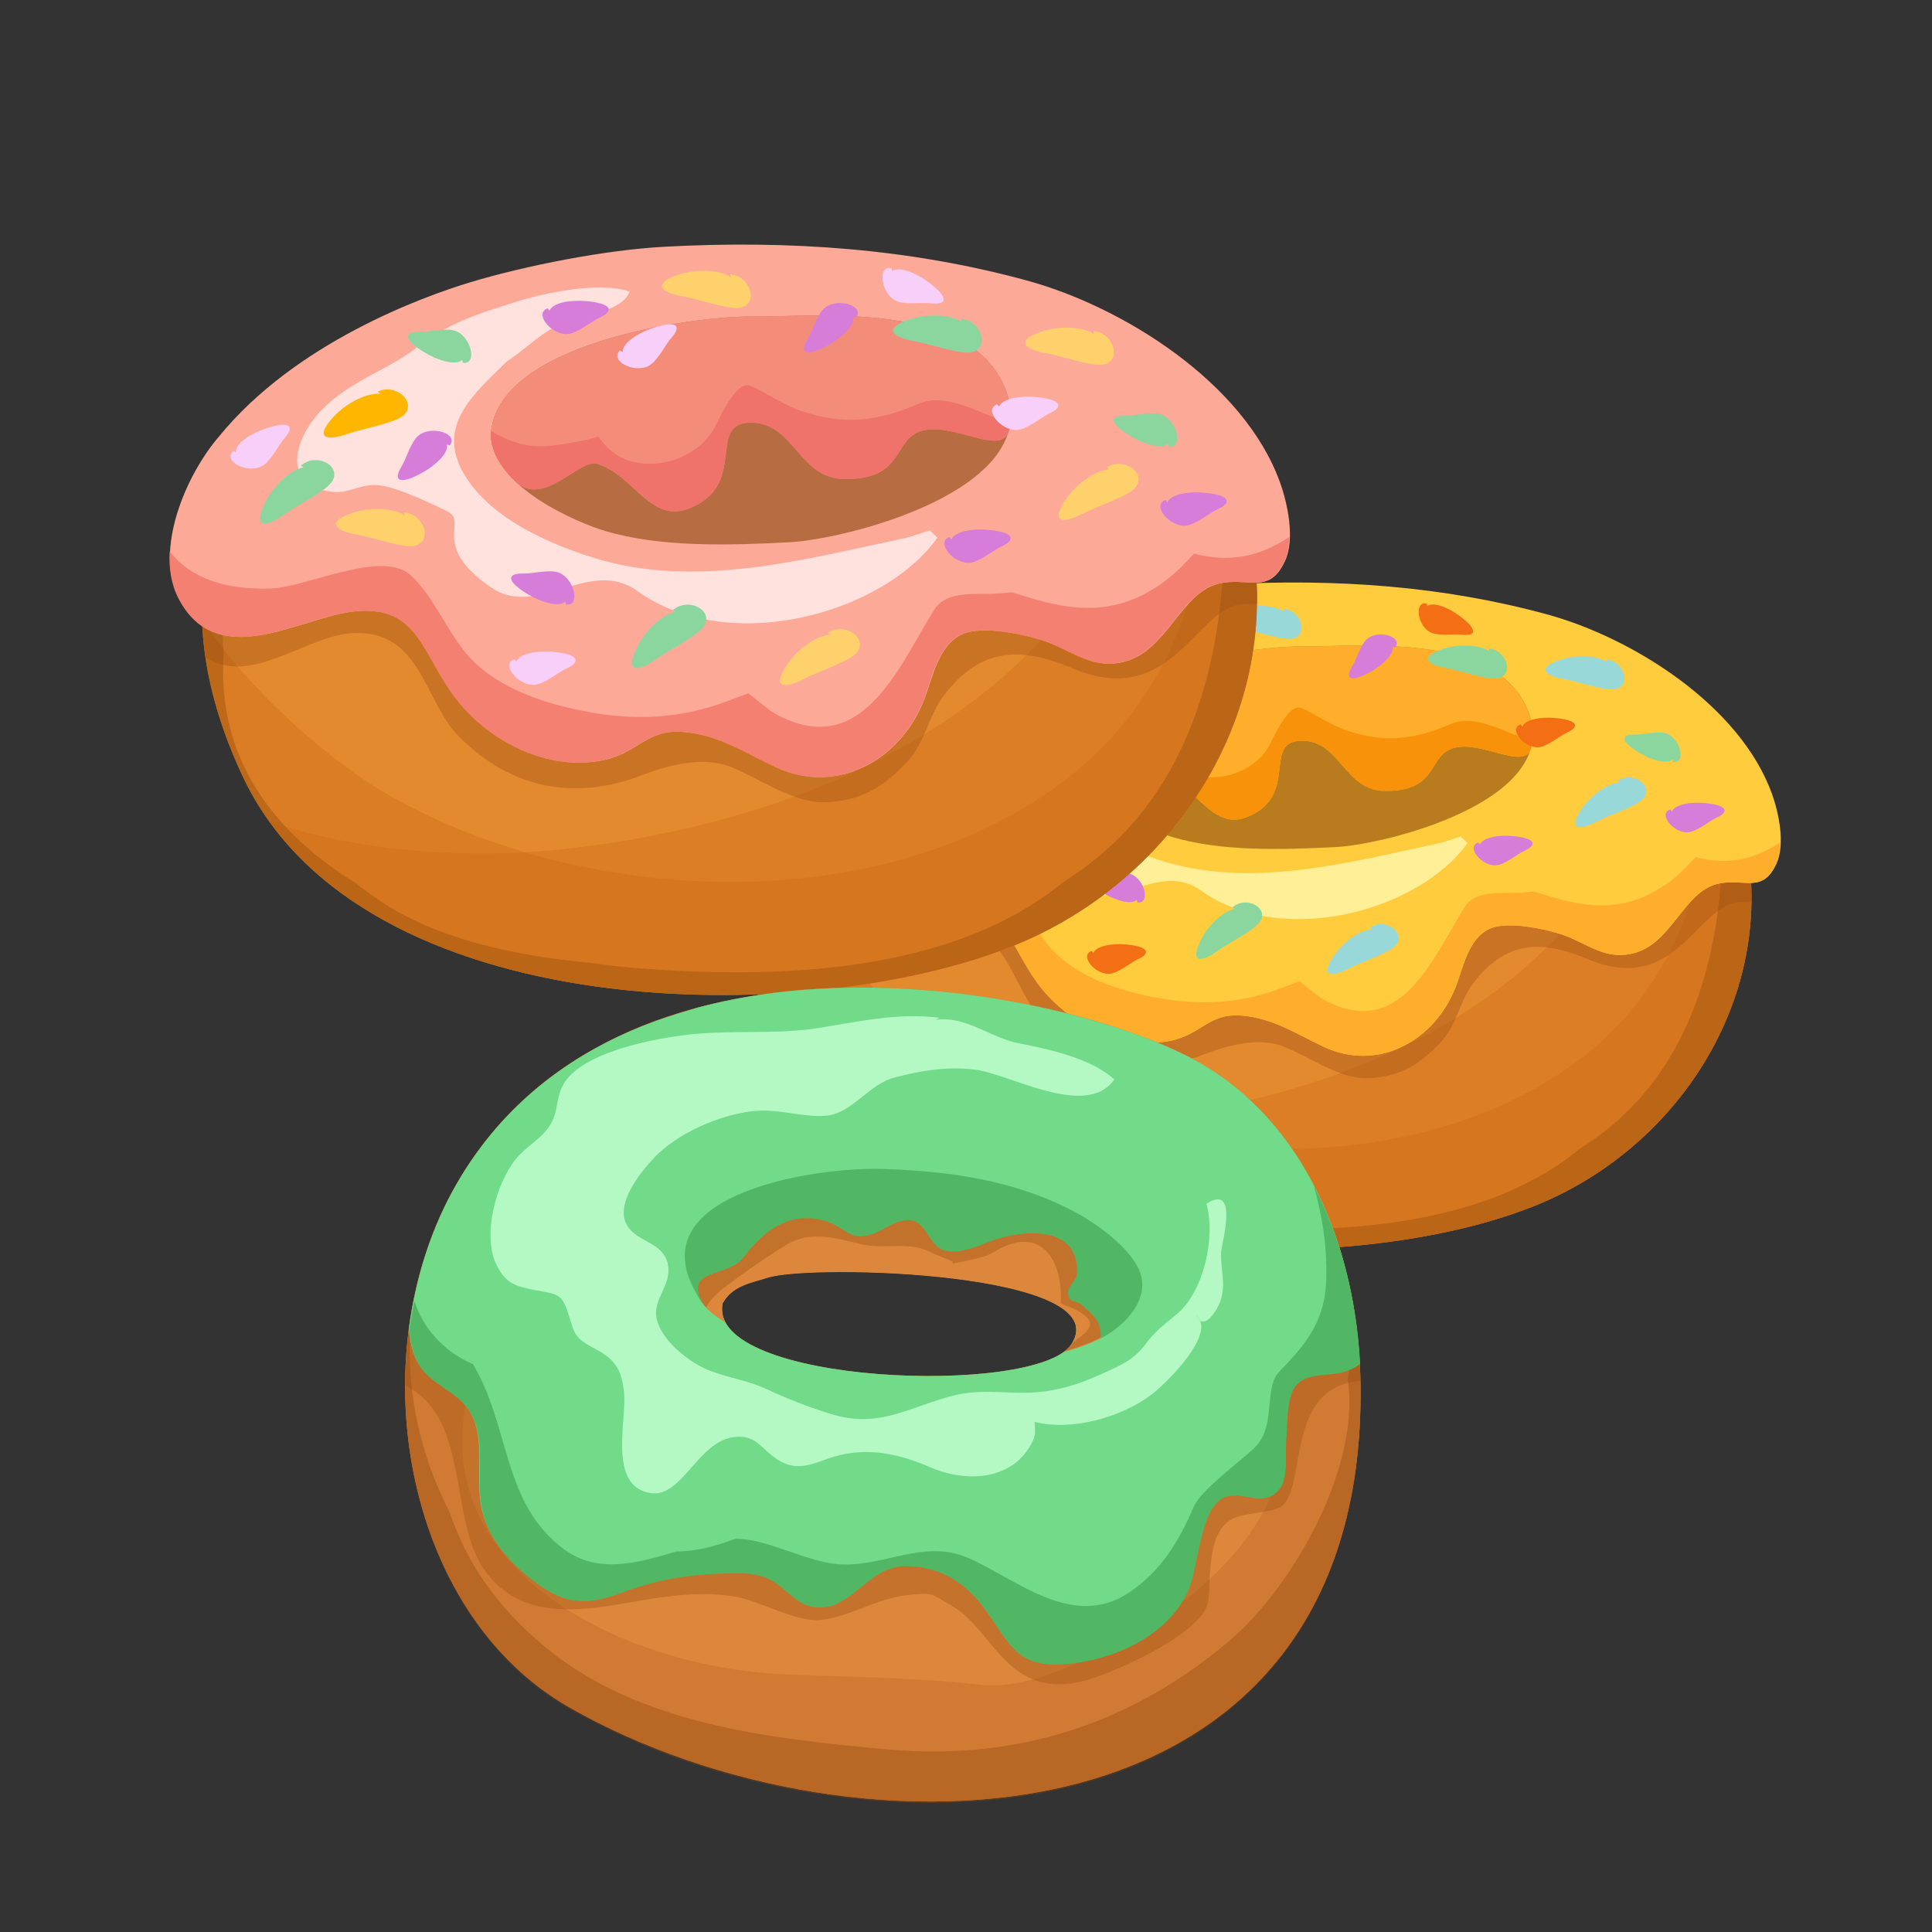 <?xml version="1.0" encoding="utf-8"?>
<!-- Generator: Adobe Illustrator 13.0.0, SVG Export Plug-In . SVG Version: 6.00 Build 14948)  -->
<!DOCTYPE svg PUBLIC "-//W3C//DTD SVG 1.1//EN" "http://www.w3.org/Graphics/SVG/1.1/DTD/svg11.dtd">
<svg version="1.1" id="Layer_1" xmlns="http://www.w3.org/2000/svg" xmlns:xlink="http://www.w3.org/1999/xlink" x="0px" y="0px"
	 width="100px" height="100px" viewBox="0 0 100 100" enable-background="new 0 0 100 100" xml:space="preserve">
<rect x="0" y="0" width="100" height="100" fill="#333333" stroke="none"/>
<g>
	<path fill="#E38A2F" d="M43.981,54.573c5.406,11.582,26.064,11.693,35.59,7.785c8.186-3.357,13.412-12.556,10.053-21.474
		c-3.338-8.859-10.643-10.23-21.273-10.23C55.183,29.421,36.071,37.613,43.981,54.573z"/>
	<path opacity="0.53" fill="#D3741E" d="M58.233,58.013c-3.516,0.34-8.713,0.168-13.02-1.342c6.795,9.482,25.445,9.344,34.357,5.688
		c8.186-3.357,13.412-12.556,10.053-21.474c-1.039-2.756-2.463-4.787-4.25-6.279c0.758,3.855-0.48,8.275-2.924,11.648
		C77.019,53.753,67.165,57.146,58.233,58.013z"/>
	<path opacity="0.47" fill="#D17019" d="M81.747,54.849c-8.461,6.379-22.018,5.719-30.967,0.66
		c-2.588-1.463-6.264-4.585-8.646-8.076c0.068,2.176,0.645,4.553,1.848,7.14c5.406,11.582,26.064,11.693,35.59,7.785
		c8.186-3.357,13.412-12.556,10.053-21.474c-0.531-1.408-1.164-2.627-1.893-3.684C89.376,43.537,87.319,50.646,81.747,54.849z"/>
	<path opacity="0.35" fill="#894509" d="M82.616,58.888c-0.297,0.213-0.596,0.416-0.896,0.607
		c-5.084,4.168-13.064,4.457-19.559,3.939c-0.707-0.057-1.443-0.141-2.197-0.254c-3.563-0.318-7.135-1.143-9.664-2.857
		c-0.377-0.256-0.73-0.52-1.074-0.787c-3.764-2.309-6.441-5.742-6.096-10.582c-0.402-4.535,1.375-9.18,4.67-12.809
		c-5.129,4.027-7.66,10.191-3.818,18.427c5.406,11.582,26.064,11.693,35.59,7.785c8.186-3.357,13.412-12.556,10.053-21.474
		c-0.99-2.621-2.328-4.586-3.996-6.059c2.387,2.637,3.715,6.025,3.504,9.969C88.845,50.228,87.21,55.575,82.616,58.888z"/>
	<path opacity="0.36" fill="#9B5012" d="M42.312,49.152c2.09,1.328,4.611-1.016,6.744-1.131c3.156-0.166,3.268,3.114,4.881,4.749
		c2.35,2.384,5.299,2.987,8.4,1.798c1.234-0.471,2.842-0.91,4.143-0.381c1.359,0.547,2.842,1.672,4.342,1.617
		c1.6-0.061,2.66-0.688,3.742-1.855c0.857-0.919,0.963-2.085,1.67-3.028c1.658-2.2,3.496-2.313,5.928-1.284
		c4.867,2.063,5.779-3.381,8.252-2.928c0.088,0.018,0.176-0.035,0.262-0.057c0.021-1.893-0.301-3.836-1.027-5.768
		c-3.34-8.859-10.645-10.23-21.277-10.23C56.696,29.56,40.349,35.882,42.312,49.152z"/>
	<path fill="#FFCC3E" d="M63.392,30.251c-2.715,0.146-6.359,0.861-8.908,1.629c-2.236,0.674-8.07,2.799-11.572,7.098
		c-1.504,1.74-3.025,5.213-1.832,7.473c1.748,3.309,5.375,0.971,7.836,0.605c3.068-0.461,3.287,1.727,4.742,3.762
		c1.494,2.088,4.291,3.595,6.939,3.052c1.625-0.334,1.984-1.468,3.732-1.3c1.637,0.156,2.803,0.966,4.219,1.624
		c2.809,1.303,5.699-0.338,6.779-3.054c0.42-1.057,0.66-2.586,1.822-3.084c0.938-0.402,2.984,0.049,3.855,0.369
		c1.205,0.443,2.148,1.309,3.607,0.902c1.922-0.535,2.549-3.137,4.256-3.568c1.387-0.355,2.35,0.555,3.086-1.066
		c0.461-1.012,0.111-2.631-0.236-3.602c-1.652-4.59-7.23-8.088-11.656-9.295C74.731,30.345,69.204,29.933,63.392,30.251z"/>
	<path fill="#FFAE2C" d="M75.804,46.96c-1.648,2.639-3.359,7.083-7.451,4.684c-0.369-0.277-0.734-0.564-1.09-0.855
		c-0.66,0.24-1.314,0.516-1.984,0.695c-1.738,0.473-3.428,0.504-5.203,0.193c-1.932-0.334-4.189-1.012-5.588-2.491
		c-1.059-1.119-1.676-2.865-2.791-3.85c-1.309-1.156-4.773,0.582-6.4,0.633c-1.473,0.049-3.168-0.201-4.273-1.287
		c-0.139-0.133-0.262-0.273-0.381-0.414c-0.041,0.777,0.074,1.531,0.416,2.182c1.744,3.309,5.375,0.971,7.834,0.605
		c3.068-0.461,3.291,1.727,4.746,3.762c1.492,2.088,4.287,3.595,6.936,3.052c1.627-0.334,1.98-1.468,3.734-1.3
		c1.637,0.156,2.803,0.966,4.221,1.624c2.807,1.303,5.699-0.338,6.775-3.054c0.424-1.057,0.664-2.586,1.822-3.084
		c0.941-0.402,2.988,0.049,3.859,0.369c1.203,0.443,2.145,1.309,3.604,0.902c1.92-0.535,2.549-3.137,4.26-3.568
		c1.383-0.355,2.348,0.555,3.086-1.066c0.143-0.314,0.199-0.693,0.207-1.088c-0.383,0.248-0.787,0.469-1.221,0.635
		c-1.045,0.404-2.129,0.402-3.152,0.125c-0.1,0.098-0.207,0.203-0.32,0.328c-0.604,0.662-1.277,1.188-2.082,1.588
		c-2.068,1.031-3.986,0.506-5.973-0.137c-0.23,0.025-0.461,0.049-0.691,0.063C77.745,46.269,76.388,46.027,75.804,46.96z"/>
	<path opacity="0.6" fill="#894509" d="M67.343,33.46c-2.666-0.008-11.725,1.219-11.93,5.455c0.104,2.41,4.031,4.039,5.262,4.408
		c2.551,0.76,5.717,0.66,8.438,0.523c2.709-0.139,11.518-2.395,10.061-6.816C77.751,32.714,70.739,33.468,67.343,33.46z"/>
	<path fill="#FFAE2C" d="M67.343,33.46c-2.666-0.008-11.725,1.219-11.93,5.455c0.035,0.805,0.496,1.525,1.139,2.139
		c1.285,1.221,2.928-1.064,3.75-0.818c1.678,0.498,2.451,2.752,4.229,2.059c2.775-1.088,0.762-3.955,2.852-3.955
		c2.021,0,2.174,2.6,4.338,2.6c2.885,0,2.104-1.969,3.68-2.26c1.369-0.254,3.363,1.074,3.799,0.172
		c0.252-0.523,0.16-1.25-0.025-1.82C77.751,32.714,70.739,33.468,67.343,33.46z"/>
	<path fill="#F9920B" d="M75.108,37.468c-1.916,0.816-3.453,1.014-5.463,0.318c-0.818-0.285-1.504-0.799-2.285-1.139
		c-0.672-0.291-1.494,1.641-1.676,1.965c-0.93,1.684-3.793,2.301-5.096,0.658c-0.084-0.107-0.158-0.199-0.227-0.281
		c-0.236,0.059-0.469,0.117-0.705,0.174c-0.943,0.17-1.975,0.408-2.932,0.135c-0.482-0.137-0.91-0.334-1.289-0.576
		c-0.01,0.064-0.02,0.129-0.023,0.193c0.035,0.805,0.496,1.525,1.139,2.139c1.285,1.221,2.928-1.064,3.75-0.818
		c1.678,0.498,2.451,2.752,4.229,2.059c2.775-1.088,0.762-3.955,2.852-3.955c2.021,0,2.174,2.6,4.338,2.6
		c2.885,0,2.104-1.969,3.68-2.26c1.369-0.254,3.363,1.074,3.799,0.172c0.066-0.146,0.109-0.311,0.129-0.482
		c-0.012-0.004-0.029-0.006-0.043-0.012C78.024,37.994,76.411,36.91,75.108,37.468z"/>
	<path fill="#FCCDC5" d="M56.47,35.203l-0.328,0.326c0.006-0.004,0.008-0.006,0.016-0.01C56.261,35.414,56.364,35.31,56.47,35.203z"
		/>
	<path fill="#FFF097" d="M55.413,45.914c2.152,1.492,4.537-1.412,6.732,0.168c4.242,3.045,11.348,1.027,13.813-2.447
		c-0.09-0.084-0.264-0.248-0.346-0.334c-0.363,0.098-0.762,0.266-1.129,0.346c-4.586,0.977-9.641,2.363-14.285,0.93
		c-2.143-0.662-4.799-1.83-6.004-3.855c-1.348-2.26,0.486-3.738,1.963-5.201c-0.008,0.004-0.01,0.006-0.016,0.01l0.328-0.326
		c-0.105,0.107-0.209,0.211-0.313,0.316c0.965-0.629,1.541-1.326,2.592-1.766c0.879-0.371,2.697-0.496,3.051-1.439
		c-1.381-0.48-3.9,0.049-5.297,0.49c-1.814,0.572-3.033,0.957-4.539,2.113c-1.324,1.02-2.883,1.432-4.252,2.76
		c-1.234,1.197-2.125,3.584,0.479,3.852c0.637,0.066,1.24-0.357,1.947-0.322c0.93,0.047,2.645,0.914,3.246,1.193
		C54.433,42.892,52.573,43.941,55.413,45.914z"/>
	<path fill="#D57DD8" d="M48.872,38.845c0.605-0.217,2.041-0.465,2.484-0.803c0.721-0.551-0.25-1.541-1.137-1.135l0.102,0.104
		c-0.721-0.041-1.646,0.521-2.141,1.057C47.267,39.064,47.856,39.21,48.872,38.845z"/>
	<path fill="#98D8D8" d="M64.077,31.527c-1.287,0.42-0.846,0.834,0.219,1.016c0.635,0.105,2.01,0.592,2.561,0.516
		c0.896-0.131,0.535-1.465-0.436-1.547l0.037,0.143C65.851,31.263,64.767,31.302,64.077,31.527z"/>
	<path fill="#98D8D8" d="M49.081,42.484c-1.285,0.42-0.846,0.836,0.219,1.016c0.633,0.107,2.01,0.594,2.559,0.516
		c0.9-0.129,0.537-1.465-0.436-1.547l0.039,0.141C50.854,42.218,49.772,42.257,49.081,42.484z"/>
	<path fill="#8BD69F" d="M74.708,33.582c-1.289,0.422-0.848,0.838,0.219,1.016c0.633,0.105,2.008,0.592,2.557,0.516
		c0.902-0.127,0.541-1.465-0.434-1.547l0.043,0.141C76.478,33.318,75.397,33.357,74.708,33.582z"/>
	<path fill="#8BD69F" d="M45.042,42c-0.6,1.219,0.006,1.191,0.881,0.559c0.521-0.379,1.828-1.02,2.158-1.469
		c0.537-0.73-0.67-1.408-1.408-0.771l0.127,0.068C46.095,40.55,45.368,41.351,45.042,42z"/>
	<path fill="#8BD69F" d="M62.157,48.652c-0.602,1.211,0.006,1.189,0.881,0.555c0.52-0.381,1.826-1.02,2.158-1.467
		c0.537-0.732-0.674-1.41-1.412-0.773l0.129,0.072C63.208,47.199,62.479,48,62.157,48.652z"/>
	<path fill="#8BD69F" d="M86.573,39.304l0.027,0.135c0.68,0.1,0.404-1.162-0.305-1.457c-0.432-0.18-1.24,0.051-1.658,0.039
		c-0.705-0.023-0.857,0.307,0.25,0.965C85.479,39.339,86.284,39.582,86.573,39.304z"/>
	<path fill="#8BD69F" d="M52.163,34.167c-0.705-0.021-0.859,0.311,0.248,0.969c0.596,0.354,1.4,0.592,1.688,0.32l0.027,0.135
		c0.676,0.096,0.404-1.164-0.303-1.459C53.39,33.951,52.583,34.181,52.163,34.167z"/>
	<path fill="#D57DD8" d="M56.907,45.287c-0.707-0.021-0.859,0.309,0.248,0.969c0.596,0.352,1.398,0.592,1.688,0.318l0.029,0.131
		c0.674,0.104,0.4-1.16-0.305-1.453C58.134,45.072,57.327,45.298,56.907,45.287z"/>
	<path fill="#D57DD8" d="M70.8,33.039c-0.375,0.283-0.584,1.096-0.811,1.451c-0.373,0.6-0.166,0.898,0.965,0.275
		c0.605-0.332,1.219-0.906,1.129-1.293l0.129,0.043C72.638,32.982,71.413,32.58,70.8,33.039z"/>
	<path fill="#D57DD8" d="M52.116,38.912c-0.377,0.287-0.588,1.098-0.811,1.453c-0.375,0.596-0.166,0.898,0.961,0.275
		c0.605-0.334,1.221-0.906,1.129-1.295l0.131,0.043C53.952,38.855,52.728,38.455,52.116,38.912z"/>
	<path fill="#D57DD8" d="M58.114,33.191l-0.082-0.105c-0.648,0.203,0.145,1.223,0.912,1.178c0.461-0.023,1.094-0.58,1.475-0.752
		c0.645-0.287,0.641-0.652-0.646-0.764C59.085,32.687,58.259,32.822,58.114,33.191z"/>
	<path fill="#D57DD8" d="M76.604,43.714l-0.084-0.105c-0.652,0.203,0.141,1.221,0.908,1.178c0.469-0.023,1.094-0.58,1.477-0.75
		c0.645-0.293,0.641-0.654-0.641-0.764C77.575,43.21,76.747,43.345,76.604,43.714z"/>
	<path fill="#D57DD8" d="M88.845,42.326c0.641-0.287,0.637-0.65-0.645-0.764c-0.689-0.061-1.518,0.072-1.66,0.443l-0.086-0.107
		c-0.65,0.207,0.143,1.223,0.91,1.182C87.833,43.054,88.46,42.496,88.845,42.326z"/>
	<path fill="#F46F14" d="M78.798,37.605l-0.086-0.107c-0.648,0.205,0.143,1.221,0.91,1.18c0.467-0.025,1.096-0.582,1.479-0.754
		c0.645-0.287,0.641-0.652-0.645-0.764C79.765,37.101,78.938,37.232,78.798,37.605z"/>
	<path fill="#F46F14" d="M56.593,49.33l-0.084-0.109c-0.652,0.207,0.143,1.225,0.908,1.184c0.467-0.027,1.096-0.582,1.479-0.754
		c0.643-0.289,0.639-0.656-0.645-0.768C57.562,48.824,56.733,48.958,56.593,49.33z"/>
	<path fill="#F46F14" d="M45.019,38.625c-0.652,0.225-1.354,0.68-1.336,1.08l-0.117-0.064c-0.516,0.449,0.625,1.057,1.307,0.709
		c0.416-0.213,0.766-0.973,1.049-1.285C46.392,38.539,46.241,38.208,45.019,38.625z"/>
	<path fill="#F46F14" d="M62.817,34.009c-0.654,0.225-1.357,0.682-1.336,1.08l-0.117-0.066c-0.516,0.453,0.621,1.059,1.303,0.713
		c0.418-0.213,0.768-0.979,1.051-1.289C64.188,33.923,64.036,33.591,62.817,34.009z"/>
	<path fill="#F46F14" d="M73.872,31.376L73.86,31.24c-0.662-0.168-0.518,1.115,0.156,1.479c0.414,0.225,1.238,0.08,1.654,0.131
		c0.699,0.092,0.889-0.223-0.148-0.988C74.97,31.451,74.19,31.13,73.872,31.376z"/>
	<path fill="#98D8D8" d="M80.786,34.144c-1.287,0.418-0.846,0.838,0.219,1.014c0.635,0.107,2.01,0.596,2.561,0.516
		c0.896-0.127,0.535-1.463-0.436-1.547l0.039,0.139C82.56,33.88,81.478,33.917,80.786,34.144z"/>
	<path fill="#98D8D8" d="M81.888,41.837c-0.77,1.115-0.164,1.176,0.789,0.674c0.568-0.299,1.959-0.748,2.346-1.143
		c0.639-0.646-0.457-1.49-1.283-0.965l0.119,0.086C83.138,40.55,82.3,41.24,81.888,41.837z"/>
	<path fill="#98D8D8" d="M69.062,49.439c-0.766,1.114-0.162,1.178,0.793,0.672c0.568-0.297,1.955-0.746,2.346-1.141
		c0.637-0.648-0.461-1.49-1.283-0.967l0.117,0.09C70.312,48.15,69.476,48.841,69.062,49.439z"/>
</g>
<g>
	<path fill="#E38A2F" d="M12.542,40.142c6.08,13.032,29.327,13.157,40.045,8.759c9.21-3.775,15.091-14.125,11.312-24.164
		c-3.758-9.966-11.977-11.512-23.942-11.512C25.144,11.84,3.641,21.06,12.542,40.142z"/>
	<path opacity="0.53" fill="#D3741E" d="M28.578,44.011c-3.961,0.386-9.805,0.191-14.653-1.509
		c7.645,10.665,28.637,10.511,38.662,6.398c9.21-3.775,15.091-14.125,11.312-24.164c-1.17-3.102-2.772-5.385-4.786-7.064
		c0.856,4.339-0.541,9.311-3.289,13.107C49.709,39.213,38.624,43.032,28.578,44.011z"/>
	<path opacity="0.47" fill="#D17019" d="M55.032,40.452c-9.521,7.178-24.776,6.432-34.842,0.742
		c-2.912-1.647-7.048-5.155-9.727-9.088c0.071,2.446,0.722,5.126,2.078,8.035c6.08,13.032,29.327,13.157,40.045,8.759
		c9.21-3.775,15.091-14.125,11.312-24.164c-0.602-1.584-1.311-2.954-2.133-4.142C63.619,27.722,61.305,35.721,55.032,40.452z"/>
	<path opacity="0.35" fill="#894509" d="M56.011,44.995c-0.334,0.24-0.669,0.466-1.01,0.684c-5.721,4.688-14.697,5.015-22.009,4.432
		c-0.792-0.062-1.62-0.158-2.472-0.281c-4.01-0.361-8.025-1.289-10.869-3.218c-0.424-0.287-0.825-0.583-1.214-0.888
		c-4.231-2.598-7.244-6.458-6.858-11.903c-0.447-5.104,1.549-10.33,5.254-14.414c-5.768,4.531-8.613,11.471-4.291,20.735
		c6.08,13.032,29.327,13.157,40.045,8.759c9.21-3.775,15.091-14.125,11.312-24.164c-1.115-2.95-2.621-5.16-4.498-6.813
		c2.684,2.964,4.178,6.774,3.943,11.215C63.018,35.249,61.182,41.269,56.011,44.995z"/>
	<path opacity="0.36" fill="#9B5012" d="M10.661,34.04c2.352,1.493,5.183-1.142,7.588-1.27c3.554-0.189,3.677,3.5,5.494,5.341
		c2.642,2.68,5.959,3.366,9.451,2.026c1.387-0.533,3.195-1.026,4.656-0.433c1.534,0.618,3.202,1.882,4.888,1.818
		c1.798-0.067,2.993-0.771,4.21-2.085c0.964-1.035,1.084-2.347,1.881-3.404c1.865-2.478,3.933-2.609,6.671-1.449
		c5.473,2.325,6.502-3.806,9.281-3.293c0.104,0.019,0.201-0.043,0.297-0.063c0.025-2.131-0.34-4.318-1.156-6.492
		c-3.755-9.966-11.976-11.512-23.94-11.512C26.848,11.997,8.454,19.11,10.661,34.04z"/>
	<path fill="#FCAA97" d="M34.379,12.772c-3.055,0.166-7.159,0.972-10.023,1.834c-2.514,0.759-9.08,3.149-13.021,7.987
		C9.645,24.552,7.932,28.456,9.276,31c1.962,3.72,6.044,1.095,8.813,0.682c3.453-0.515,3.701,1.945,5.339,4.233
		c1.682,2.35,4.826,4.048,7.806,3.433c1.829-0.377,2.229-1.649,4.202-1.457c1.843,0.174,3.15,1.085,4.746,1.824
		c3.16,1.466,6.415-0.381,7.626-3.434c0.477-1.193,0.744-2.914,2.05-3.472c1.06-0.455,3.36,0.055,4.343,0.415
		c1.354,0.496,2.414,1.467,4.058,1.011c2.158-0.598,2.868-3.524,4.787-4.015c1.563-0.396,2.646,0.624,3.473-1.197
		c0.518-1.136,0.129-2.957-0.266-4.053c-1.857-5.166-8.135-9.101-13.118-10.455C47.136,12.88,40.921,12.417,34.379,12.772z"/>
	<path fill="#F48071" d="M48.346,31.573c-1.856,2.973-3.782,7.97-8.385,5.273c-0.415-0.313-0.821-0.636-1.226-0.962
		c-0.739,0.27-1.479,0.578-2.235,0.782c-1.955,0.532-3.855,0.566-5.852,0.217c-2.176-0.377-4.713-1.14-6.287-2.803
		c-1.19-1.258-1.887-3.228-3.14-4.336c-1.477-1.299-5.378,0.657-7.201,0.716c-1.659,0.056-3.563-0.229-4.809-1.449
		c-0.155-0.15-0.293-0.307-0.43-0.466C8.737,29.424,8.862,30.269,9.25,31c1.965,3.72,6.045,1.095,8.818,0.682
		c3.451-0.515,3.7,1.945,5.337,4.233c1.681,2.35,4.823,4.048,7.806,3.433c1.829-0.377,2.23-1.649,4.2-1.457
		c1.843,0.174,3.151,1.085,4.745,1.824c3.161,1.466,6.415-0.381,7.629-3.434c0.473-1.193,0.744-2.914,2.049-3.472
		c1.06-0.455,3.36,0.055,4.342,0.415c1.354,0.496,2.414,1.467,4.057,1.011c2.158-0.598,2.868-3.524,4.787-4.015
		c1.563-0.396,2.646,0.624,3.473-1.197c0.166-0.354,0.227-0.779,0.238-1.224c-0.434,0.277-0.885,0.526-1.375,0.715
		c-1.174,0.453-2.395,0.451-3.547,0.141c-0.115,0.108-0.23,0.227-0.357,0.368c-0.682,0.745-1.442,1.34-2.345,1.789
		c-2.329,1.155-4.482,0.568-6.722-0.155c-0.26,0.027-0.52,0.054-0.778,0.067C50.528,30.793,49.001,30.525,48.346,31.573z"/>
	<path opacity="0.6" fill="#894509" d="M38.826,16.384c-3.001-0.007-13.19,1.372-13.423,6.142c0.112,2.71,4.533,4.542,5.916,4.957
		c2.874,0.857,6.436,0.744,9.497,0.587c3.047-0.151,12.959-2.691,11.318-7.668C50.535,15.544,42.649,16.395,38.826,16.384z"/>
	<path fill="#F48C7A" d="M38.826,16.384c-3.001-0.007-13.19,1.372-13.423,6.142c0.039,0.906,0.557,1.711,1.28,2.401
		c1.448,1.373,3.296-1.195,4.221-0.921c1.887,0.563,2.755,3.098,4.755,2.316c3.122-1.221,0.858-4.447,3.21-4.447
		c2.273,0,2.448,2.922,4.881,2.922c3.245,0,2.369-2.21,4.14-2.54c1.54-0.287,3.781,1.206,4.271,0.194
		c0.288-0.588,0.187-1.411-0.025-2.05C50.535,15.544,42.649,16.395,38.826,16.384z"/>
	<path fill="#EF736A" d="M47.563,20.895c-2.156,0.919-3.884,1.142-6.148,0.356c-0.918-0.319-1.689-0.895-2.573-1.28
		c-0.75-0.328-1.679,1.846-1.881,2.21c-1.051,1.896-4.271,2.59-5.737,0.743c-0.092-0.121-0.176-0.226-0.254-0.32
		c-0.262,0.067-0.528,0.136-0.789,0.199c-1.064,0.193-2.226,0.463-3.297,0.152c-0.547-0.157-1.03-0.377-1.455-0.651
		c-0.011,0.075-0.023,0.146-0.025,0.222c0.039,0.906,0.557,1.711,1.28,2.401c1.448,1.373,3.296-1.195,4.221-0.921
		c1.887,0.563,2.755,3.098,4.755,2.316c3.122-1.221,0.858-4.447,3.21-4.447c2.273,0,2.448,2.922,4.881,2.922
		c3.245,0,2.369-2.21,4.14-2.54c1.54-0.287,3.781,1.206,4.271,0.194c0.084-0.166,0.124-0.352,0.152-0.544
		c-0.019-0.003-0.034-0.006-0.053-0.01C50.844,21.486,49.029,20.268,47.563,20.895z"/>
	<path fill="#FCCDC5" d="M26.588,18.346l-0.364,0.366c0.004-0.005,0.009-0.009,0.016-0.011
		C26.355,18.584,26.473,18.465,26.588,18.346z"/>
	<path fill="#FFE2DE" d="M25.403,30.396c2.42,1.681,5.104-1.586,7.575,0.188c4.772,3.427,12.77,1.155,15.542-2.752
		c-0.101-0.096-0.297-0.281-0.389-0.375c-0.41,0.109-0.857,0.3-1.273,0.391c-5.159,1.094-10.844,2.658-16.071,1.043
		c-2.41-0.746-5.403-2.058-6.758-4.335c-1.511-2.545,0.549-4.208,2.21-5.854c-0.007,0.002-0.012,0.006-0.016,0.011l0.364-0.366
		c-0.115,0.119-0.232,0.238-0.349,0.355c1.085-0.707,1.735-1.491,2.914-1.987c0.989-0.415,3.04-0.56,3.438-1.619
		c-1.557-0.541-4.391,0.055-5.963,0.554c-2.036,0.644-3.413,1.071-5.106,2.378c-1.489,1.146-3.245,1.608-4.785,3.104
		c-1.389,1.347-2.392,4.035,0.54,4.335c0.715,0.075,1.395-0.402,2.191-0.363c1.042,0.051,2.973,1.026,3.651,1.344
		C24.3,26.994,22.205,28.177,25.403,30.396z"/>
	<path fill="#FFB600" d="M18.043,22.442c0.677-0.241,2.299-0.524,2.795-0.903c0.812-0.62-0.278-1.734-1.283-1.275l0.122,0.114
		c-0.816-0.044-1.855,0.589-2.41,1.19C16.234,22.689,16.899,22.855,18.043,22.442z"/>
	<path fill="#FFD16C" d="M35.147,14.209c-1.444,0.473-0.948,0.94,0.252,1.142c0.713,0.119,2.26,0.669,2.878,0.581
		c1.014-0.145,0.605-1.649-0.488-1.74l0.043,0.157C37.147,13.91,35.929,13.955,35.147,14.209z"/>
	<path fill="#FFD16C" d="M18.276,26.54c-1.45,0.47-0.952,0.937,0.25,1.142c0.712,0.118,2.258,0.664,2.875,0.579
		c1.015-0.147,0.608-1.649-0.488-1.741l0.046,0.16C20.273,26.238,19.055,26.283,18.276,26.54z"/>
	<path fill="#8BD69F" d="M47.109,16.524c-1.446,0.469-0.952,0.937,0.247,1.142c0.712,0.117,2.26,0.664,2.881,0.575
		c1.01-0.143,0.604-1.646-0.49-1.738l0.045,0.157C49.104,16.225,47.89,16.269,47.109,16.524z"/>
	<path fill="#8BD69F" d="M13.735,25.996c-0.676,1.365,0.004,1.338,0.99,0.624c0.579-0.425,2.059-1.15,2.428-1.649
		c0.606-0.826-0.753-1.589-1.586-0.87l0.145,0.08C14.918,24.364,14.097,25.263,13.735,25.996z"/>
	<path fill="#8BD69F" d="M32.992,33.476c-0.679,1.368,0.002,1.34,0.987,0.628c0.583-0.427,2.057-1.15,2.428-1.652
		c0.606-0.825-0.753-1.586-1.586-0.871l0.146,0.078C34.175,31.844,33.354,32.742,32.992,33.476z"/>
	<path fill="#8BD69F" d="M60.461,22.962l0.034,0.149c0.761,0.113,0.451-1.309-0.346-1.639c-0.483-0.202-1.393,0.053-1.865,0.039
		c-0.795-0.022-0.968,0.352,0.279,1.09C59.231,23,60.137,23.269,60.461,22.962z"/>
	<path fill="#8BD69F" d="M21.748,17.178c-0.796-0.021-0.968,0.352,0.276,1.094c0.671,0.396,1.574,0.667,1.902,0.358l0.029,0.15
		c0.761,0.11,0.452-1.308-0.342-1.639C23.128,16.938,22.216,17.191,21.748,17.178z"/>
	<path fill="#D57DD8" d="M27.081,29.689c-0.794-0.022-0.964,0.35,0.279,1.09c0.67,0.399,1.575,0.67,1.901,0.358l0.034,0.152
		c0.758,0.11,0.451-1.31-0.346-1.639C28.465,29.445,27.553,29.703,27.081,29.689z"/>
	<path fill="#D57DD8" d="M42.718,15.911c-0.422,0.317-0.662,1.232-0.912,1.632c-0.422,0.672-0.186,1.01,1.082,0.311
		c0.682-0.375,1.371-1.021,1.271-1.455l0.143,0.049C44.785,15.846,43.405,15.395,42.718,15.911z"/>
	<path fill="#D57DD8" d="M21.692,22.521c-0.42,0.315-0.663,1.231-0.912,1.632c-0.42,0.669-0.188,1.012,1.082,0.311
		c0.683-0.377,1.372-1.021,1.272-1.457l0.145,0.05C23.759,22.458,22.38,22.004,21.692,22.521z"/>
	<path fill="#D57DD8" d="M28.445,16.084l-0.094-0.125c-0.735,0.234,0.157,1.379,1.019,1.33c0.526-0.027,1.233-0.654,1.664-0.847
		c0.724-0.322,0.722-0.734-0.723-0.86C29.534,15.517,28.604,15.664,28.445,16.084z"/>
	<path fill="#D57DD8" d="M49.244,27.924l-0.093-0.122c-0.733,0.231,0.161,1.375,1.022,1.328c0.525-0.028,1.233-0.652,1.663-0.847
		c0.727-0.325,0.721-0.734-0.725-0.862C50.338,27.354,49.407,27.507,49.244,27.924z"/>
	<path fill="#D57DD8" d="M63.018,26.362c0.727-0.326,0.717-0.737-0.727-0.863c-0.773-0.065-1.705,0.084-1.866,0.501l-0.092-0.122
		c-0.734,0.233,0.157,1.377,1.021,1.332C61.879,27.178,62.588,26.554,63.018,26.362z"/>
	<path fill="#F7CFF9" d="M51.713,21.049L51.62,20.93c-0.733,0.229,0.159,1.372,1.021,1.324c0.528-0.027,1.233-0.653,1.661-0.847
		c0.727-0.324,0.723-0.735-0.722-0.86C52.805,20.479,51.874,20.632,51.713,21.049z"/>
	<path fill="#F7CFF9" d="M26.729,34.24l-0.096-0.121c-0.732,0.229,0.161,1.373,1.023,1.325c0.526-0.027,1.232-0.65,1.666-0.844
		c0.72-0.324,0.718-0.737-0.727-0.862C27.821,33.67,26.888,33.82,26.729,34.24z"/>
	<path fill="#F7CFF9" d="M13.709,22.197c-0.737,0.252-1.529,0.765-1.503,1.212l-0.135-0.07c-0.577,0.508,0.701,1.191,1.472,0.797
		c0.468-0.236,0.863-1.095,1.176-1.446C15.25,22.098,15.084,21.725,13.709,22.197z"/>
	<path fill="#F7CFF9" d="M33.733,16.999c-0.737,0.254-1.528,0.771-1.504,1.216l-0.135-0.072c-0.573,0.508,0.703,1.193,1.472,0.8
		c0.472-0.239,0.864-1.098,1.178-1.447C35.273,16.905,35.107,16.53,33.733,16.999z"/>
	<path fill="#F7CFF9" d="M46.174,14.037l-0.019-0.15c-0.741-0.188-0.578,1.253,0.182,1.664c0.461,0.249,1.394,0.087,1.861,0.147
		c0.787,0.102,0.998-0.254-0.168-1.112C47.403,14.121,46.528,13.765,46.174,14.037z"/>
	<path fill="#FFD16C" d="M53.95,17.152c-1.444,0.473-0.95,0.942,0.25,1.142c0.712,0.122,2.26,0.67,2.877,0.58
		c1.013-0.143,0.605-1.646-0.487-1.739l0.043,0.158C55.947,16.854,54.73,16.898,53.95,17.152z"/>
	<path fill="#FFD16C" d="M55.19,25.808c-0.867,1.255-0.186,1.327,0.889,0.762c0.642-0.34,2.203-0.844,2.641-1.284
		c0.719-0.729-0.52-1.68-1.443-1.089l0.13,0.1C56.597,24.364,55.654,25.14,55.19,25.808z"/>
	<path fill="#FFD16C" d="M40.762,34.364c-0.866,1.253-0.186,1.323,0.886,0.756c0.642-0.336,2.203-0.842,2.642-1.284
		c0.721-0.727-0.518-1.68-1.444-1.087l0.132,0.098C42.165,32.915,41.223,33.688,40.762,34.364z"/>
</g>
<g>
	<g>
		<path fill="#DC873B" d="M61.597,54.736c-7.607-3.939-29.668-7.795-37.949,6.518c-5.076,8.77-2.844,22.168,5.828,27.121
			c14.75,8.428,41.666,7.824,40.932-17.223C70.202,64.129,67.243,57.664,61.597,54.736z M55.452,69.586
			c-1.783,2.715-18.891,2.086-18.055-2.131c0.5-0.924,1.438-1.055,2.354-1.344C42.013,65.393,57.925,65.818,55.452,69.586z"/>
	</g>
	<g>
		<path fill="#D17A33" d="M67.919,69.373c-0.672,1.109-1.289,2.172-2.018,3.154c0.395,0.539,0.635,1.182,0.607,1.838
			c-0.219,4.924-4.781,8.689-8.867,10.793c-2.027,1.043-4.557,2.297-6.926,2.039c-3.416-0.375-6.68-0.389-10.098-0.533
			c-8.551-0.361-18.986-5.6-16.248-15.057c-0.104-0.148-0.207-0.299-0.314-0.445c-1.01-1.371-1.93-2.66-2.604-4.066
			c-1.695,8.049,1.125,17.34,8.023,21.279c14.75,8.428,41.666,7.824,40.932-17.223c-0.043-1.494-0.221-2.957-0.512-4.371
			C69.165,67.584,68.491,68.436,67.919,69.373z"/>
	</g>
	<path opacity="0.35" fill="#894509" d="M69.761,71.402c0.678,4.549-2.873,10.725-6.021,13.434
		c-5.137,4.406-11.139,6.326-17.859,5.709c-6.039-0.553-12.867-1.287-17.713-5.334c-2.533-2.119-4.049-4.41-4.893-6.938
		c-1.707-3.314-2.311-6.789-1.996-10.199c-1.305,7.832,1.553,16.584,8.197,20.375c14.75,8.428,41.666,7.826,40.93-17.221
		c-0.031-1.072-0.133-2.129-0.293-3.164C70.075,69.18,69.964,70.297,69.761,71.402z"/>
	<g opacity="0.36">
		<g>
			<g>
				<g>
					<path fill="#9B5012" d="M61.595,54.744c-7.605-3.939-29.668-7.793-37.947,6.516c-1.795,3.102-2.672,6.779-2.678,10.459
						c3.365,1.598,2.252,6.887,4.084,9.512c1.9,2.723,5.098,2.15,7.965,1.639c1.643-0.293,3.287-0.49,4.951-0.244
						c1.279,0.189,3.328,1.395,4.564,1.223c1.57-0.215,2.842-1.113,4.451-1.289c1.381-0.148,1.158-0.08,2.285,0.557
						c2.266,1.281,2.912,5.295,7.492,3.682c1.406-0.494,5.629-2.359,5.787-3.99c0.123-1.307-0.049-3.467,1.193-4.168
						c0.625-0.352,2.059-0.338,2.486-0.617c1.504-0.795,0.139-6.211,4.18-6.551c0-0.105,0-0.207-0.004-0.309
						C70.202,64.139,67.243,57.668,61.595,54.744z M55.452,69.596c-1.783,2.715-18.891,2.082-18.055-2.133
						c0.5-0.922,1.438-1.053,2.354-1.344C42.009,65.398,57.923,65.826,55.452,69.596z"/>
				</g>
			</g>
		</g>
	</g>
	<path fill="#71DB89" d="M61.597,54.736c-4.961-2.566-16.061-5.098-25.482-2.582c-0.705,0.209-1.412,0.43-2.088,0.66
		c-4.188,1.51-7.902,4.158-10.379,8.439c-1.324,2.283-2.141,4.881-2.488,7.559c0.039,0.4,0.107,0.789,0.221,1.15
		c0.559,1.777,2.314,1.773,3.063,3.322c0.68,1.406,0.129,3.355,0.506,4.885c0.383,1.543,1.465,2.723,2.729,3.67
		c1.67,1.258,2.754,1.186,4.66,0.479c1.709-0.631,3.357-0.885,5.191-0.939c0.91-0.025,1.684-0.033,2.451,0.412
		c0.682,0.393,1.145,1.111,1.963,1.299c2.029,0.459,2.838-2.049,4.834-2.082c1.783-0.029,3.166,0.82,4.207,2.266
		c1.283,1.775,1.613,2.992,4.09,2.809c2.496-0.191,5.271-1.422,6.371-3.727c0.59-1.244,0.615-4.455,1.967-4.928
		c0.906-0.32,1.949,0.564,2.758-0.367c0.521-0.6,0.311-1.904,0.381-2.664c0.072-0.77-0.004-2.221,0.559-2.801
		c0.576-0.594,1.67-0.426,2.381-0.627c0.381-0.111,0.67-0.258,0.883-0.432C70.017,63.754,67.077,57.574,61.597,54.736z
		 M55.452,69.586c-1.783,2.715-18.891,2.086-18.055-2.131c0.5-0.924,1.438-1.055,2.354-1.344
		C42.013,65.393,57.925,65.818,55.452,69.586z"/>
	<path fill="#51B764" d="M68.632,66.496c-0.117,1.961-1.105,3.162-2.418,4.5c-0.822,0.84-0.131,2.832-1.273,3.932
		c-0.77,0.744-2.764,2.178-3.145,3.045c-0.787,1.822-1.68,3.324-3.346,4.449c-2.879,1.945-5.76-0.629-8.271-1.756
		c-2.391-1.08-4.504,0.529-6.904,0.287c-1.605-0.16-3.65-1.328-5.211-1.309c-1.002,0.381-2.02,0.658-3.053,0.66
		c-1.98,0.594-4.055,1.176-5.789-0.094c-3.25-2.377-2.791-6.357-4.746-9.605c-0.025-0.008-0.047-0.018-0.072-0.029
		c-1.459-0.648-2.533-1.857-2.953-3.246c-0.105,0.508-0.199,1.023-0.266,1.541c0.041,0.398,0.109,0.787,0.219,1.15
		c0.563,1.775,2.318,1.773,3.068,3.32c0.676,1.41,0.127,3.357,0.506,4.885c0.381,1.541,1.463,2.723,2.725,3.67
		c1.672,1.262,2.756,1.186,4.656,0.482c1.715-0.633,3.363-0.887,5.195-0.939c0.91-0.025,1.684-0.037,2.451,0.406
		c0.682,0.396,1.143,1.113,1.963,1.301c2.029,0.461,2.84-2.045,4.834-2.08c1.781-0.029,3.168,0.82,4.209,2.264
		c1.281,1.775,1.611,2.994,4.088,2.809c2.5-0.189,5.275-1.418,6.371-3.729c0.594-1.242,0.613-4.453,1.965-4.928
		c0.91-0.314,1.953,0.568,2.762-0.363c0.52-0.6,0.309-1.904,0.383-2.664c0.07-0.77-0.008-2.219,0.557-2.801
		c0.574-0.594,1.67-0.426,2.379-0.627c0.383-0.111,0.67-0.258,0.887-0.434c-0.176-3.332-0.984-6.502-2.4-9.215
		C68.478,63.064,68.729,64.797,68.632,66.496z"/>
	<path fill="#B4F9C4" d="M62.126,68.363c-0.049-0.121-0.115-0.23-0.229-0.32C61.962,68.211,62.042,68.313,62.126,68.363z"/>
	<path fill="#B4F9C4" d="M62.446,62.309c0.49,1.736-0.145,4.555-1.537,5.713c-0.703,0.586-1.063,0.818-1.627,1.564
		c-0.596,0.795-1.23,1.061-2.131,1.471c-1.563,0.715-2.795,1.076-4.537,1.029c-1.361-0.039-2.303-0.148-3.65,0.252
		c-2.203,0.652-3.598,1.564-5.928,0.857c-1.252-0.379-2.318-0.814-3.486-1.35c-1.051-0.475-2.223-0.57-3.26-1.105
		c-0.867-0.445-2.053-1.43-2.295-2.447c-0.248-1.043,0.783-1.762,0.58-2.824c-0.232-1.191-1.549-1.137-2.1-2.018
		c-0.684-1.092,0.643-2.75,1.396-3.539c1.193-1.254,3.301-2.168,5.002-2.391c1.332-0.174,2.557,0.305,3.789,0.236
		c1.447-0.08,2.248-1.619,3.643-1.986c1.375-0.361,2.68-0.576,4.105-0.416c1.814,0.195,5.805,2.598,7.266,0.521
		c-1.111-1.063-3.438-1.596-4.908-1.865c-1.467-0.27-2.791-1.463-4.352-1.221l0.217-0.113c-2.184-0.264-4.172,0.197-6.271,0.533
		c-2.131,0.344-4.49,0.094-6.668,0.336c-1.717,0.193-5.619,0.875-6.557,2.627c-0.424,0.795-0.18,1.482-0.826,2.291
		c-0.477,0.59-1.131,0.938-1.602,1.518c-1.043,1.277-1.736,3.924-1.039,5.424c0.465,1,0.98,1.172,1.994,1.365
		c1.154,0.221,1.393,0.145,1.73,1.166c0.373,1.129,0.262,1.268,1.438,1.896c1.002,0.533,1.314,1.016,1.463,2.166
		c0.182,1.42-0.889,4.949,1.395,5.285c1.607,0.234,2.439-2.656,4.279-2.898c1.121-0.152,1.375,0.527,2.158,1.082
		c0.92,0.654,1.633,0.436,2.648,0.061c1.857-0.689,3.602-0.35,5.387,0.422c2.01,0.865,4.49,0.617,5.363-1.531
		c0.08-0.199,0.035-0.609,0.025-0.826c1.896,0.496,4.467-0.227,6.018-1.385c0.68-0.506,2.984-2.73,2.557-3.846
		c-0.084-0.051-0.164-0.152-0.229-0.32c0.113,0.09,0.18,0.199,0.229,0.32c0.387,0.242,0.902-0.623,1.039-1.004
		c0.318-0.916-0.006-1.664,0.041-2.574C63.229,64.396,64.146,61.203,62.446,62.309z"/>
	<g>
		<g>
			<g>
				<path fill="#DC873B" d="M48.138,61.145c-8.73-0.615-11.908,1.734-12.246,3.834c-0.408,2.541,1.361,3.217,1.662,3.484
					c-0.162-0.307-0.227-0.631-0.156-0.986c0.5-0.922,1.438-1.055,2.35-1.342c2.262-0.723,18.176-0.297,15.703,3.475
					c-0.086,0.129-0.217,0.252-0.371,0.367c1.586-0.449,3.328-1.133,3.699-2.834C59.456,64.045,52.202,61.438,48.138,61.145z"/>
			</g>
		</g>
	</g>
	<g opacity="0.39">
		<g>
			<g>
				<path fill="#9B5012" d="M48.103,61.119c-8.73-0.617-11.906,1.729-12.24,3.83c-0.223,1.381,0.197,2.207,0.678,2.721
					c0.213-0.357,0.506-0.691,0.891-0.986c1.014-0.768,2.17-1.586,3.26-2.248c1.277-0.779,2.602-0.334,3.928-0.029
					c1.248,0.287,2.445-0.215,3.688,0.469c0.387,0.211,1.299,0.43,0.936,0.537c0.42-0.078,1.74-0.318,2.131-0.566
					c2.408-1.523,3.648,0.229,3.535,2.629c2.693,0.965,1.08,1.564,0.512,2.105c-0.111,0.105-0.219,0.25-0.375,0.369
					c1.586-0.453,3.33-1.135,3.703-2.836C59.423,64.016,52.167,61.406,48.103,61.119z"/>
			</g>
		</g>
	</g>
	<path fill="#51B764" d="M55.579,62.701c-3.1-1.627-6.453-2.086-9.898-2.197c-3.568-0.115-13.391,1.359-9.227,7.066
		c-1.201-1.969,1.209-1.385,2.045-2.502c1.004-1.342,2.383-2.439,4.256-1.855c0.996,0.309,1.193,1.029,2.346,0.682
		c0.697-0.209,1.484-0.98,2.244-0.678c0.646,0.254,0.771,1.244,1.486,1.488c0.807,0.275,1.846-0.248,2.549-0.498
		c1.551-0.555,4.504-0.832,4.365,1.738c-0.018,0.305-0.516,0.689-0.469,0.99c0.098,0.59,0.355,0.289,0.732,0.623
		c0.607,0.543,0.98,0.789,0.971,1.705c1.045-0.498,2.633-1.934,2-3.48C58.479,64.551,56.728,63.301,55.579,62.701z"/>
</g>
</svg>
